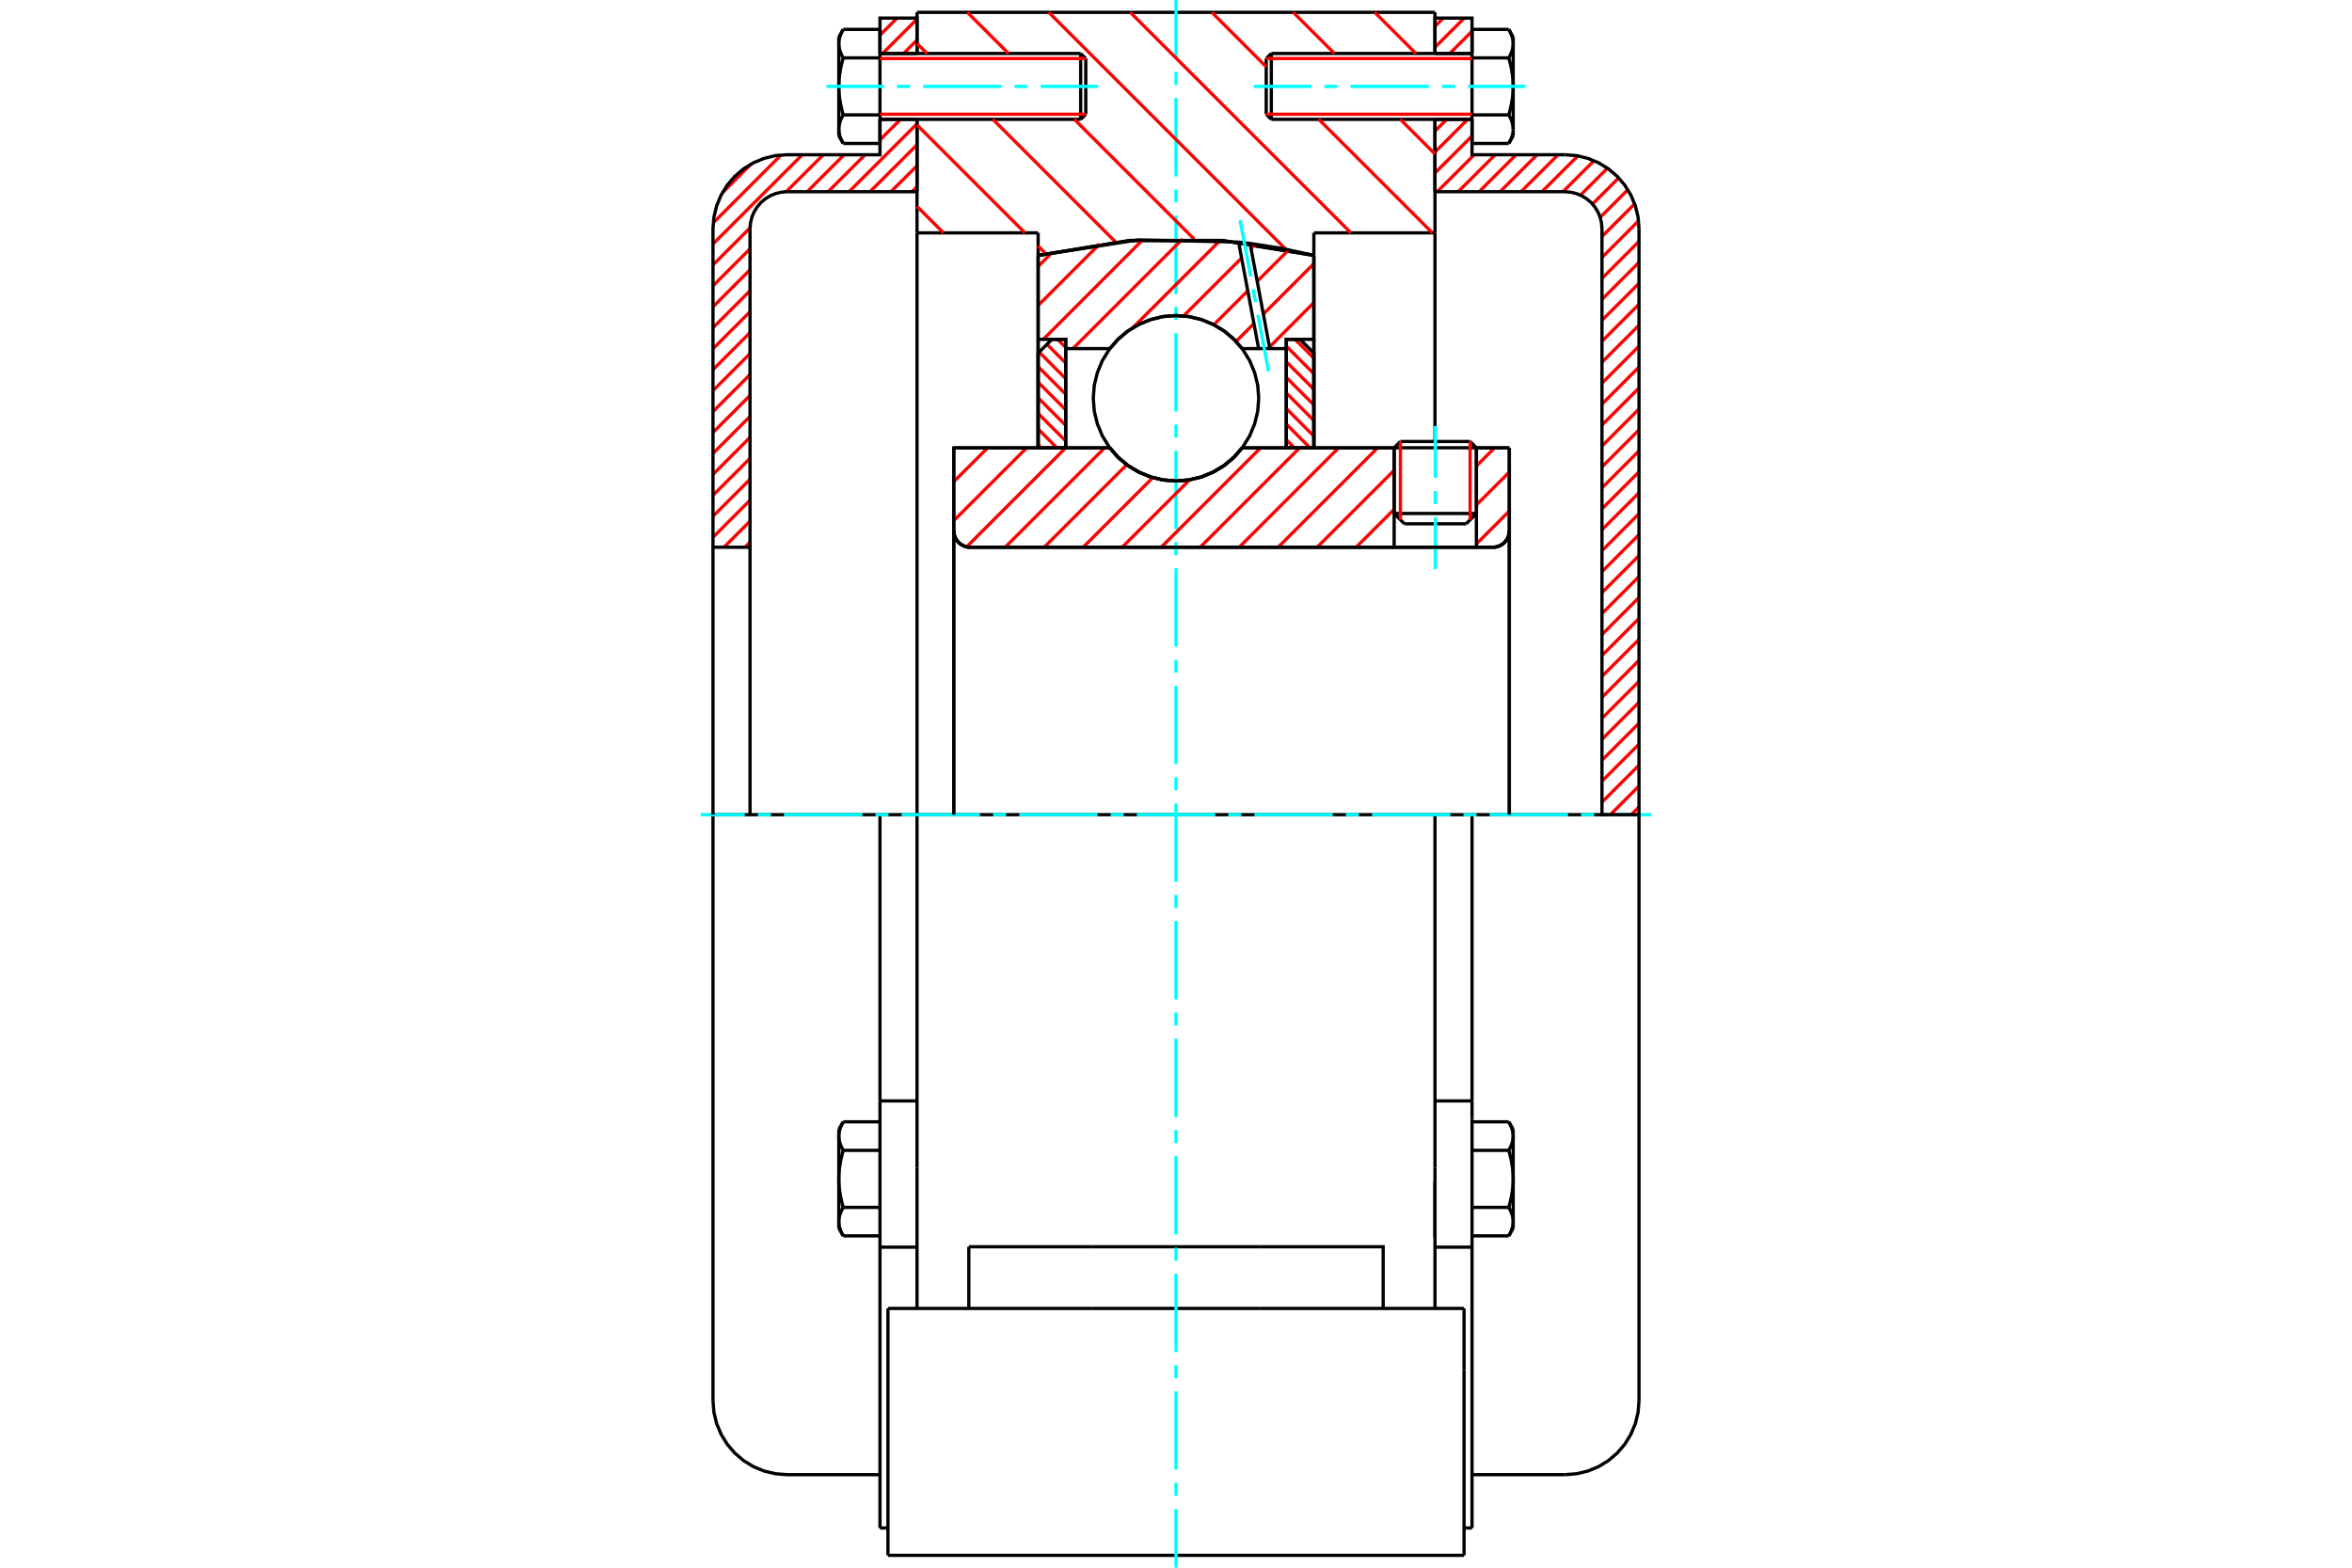 <?xml version="1.0" standalone="no"?>
<!DOCTYPE svg PUBLIC "-//W3C//DTD SVG 1.1//EN"
	"http://www.w3.org/Graphics/SVG/1.1/DTD/svg11.dtd">
<svg xmlns="http://www.w3.org/2000/svg" height="100%" width="100%" viewBox="0 0 36000 24000">
	<rect x="-1800" y="-1200" width="39600" height="26400" style="fill:#FFF"/>
	<g style="fill:none; fill-rule:evenodd" transform="matrix(1 0 0 1 0 0)">
		<g style="fill:none; stroke:#000; stroke-width:50; shape-rendering:geometricPrecision">
			<line x1="22598" y1="6855" x2="21339" y2="6855"/>
			<line x1="21435" y1="6759" x2="22502" y2="6759"/>
			<line x1="21339" y1="7861" x2="22598" y2="7861"/>
			<line x1="22441" y1="8019" x2="21496" y2="8019"/>
			<polyline points="22850,8378 22890,8375 22928,8366 22965,8350 22998,8330 23029,8304 23054,8274 23075,8240 23090,8204 23099,8165 23102,8126"/>
			<line x1="23102" y1="6857" x2="23102" y2="8126"/>
			<line x1="22598" y1="6857" x2="23102" y2="6857"/>
			<line x1="19013" y1="6857" x2="21339" y2="6857"/>
			<polyline points="16987,6857 17116,7004 17266,7129 17434,7229 17615,7303 17805,7348 18000,7363 18195,7348 18385,7303 18566,7229 18734,7129 18884,7004 19013,6857"/>
			<line x1="14598" y1="6857" x2="16987" y2="6857"/>
			<line x1="14598" y1="8126" x2="14598" y2="6857"/>
			<polyline points="14598,8126 14602,8165 14611,8204 14626,8240 14647,8274 14672,8304 14702,8330 14736,8350 14773,8366 14811,8375 14850,8378"/>
			<line x1="22850" y1="8378" x2="14850" y2="8378"/>
			<line x1="23102" y1="8126" x2="23102" y2="12472"/>
			<line x1="14598" y1="8126" x2="14598" y2="12472"/>
			<line x1="21435" y1="6759" x2="21339" y2="6855"/>
			<line x1="22598" y1="6855" x2="22502" y2="6759"/>
			<line x1="22441" y1="8019" x2="22598" y2="7861"/>
			<line x1="21339" y1="7861" x2="21496" y2="8019"/>
			<line x1="21339" y1="6855" x2="21339" y2="7861"/>
			<line x1="22598" y1="7861" x2="22598" y2="6855"/>
			<polyline points="22850,8378 22890,8375 22928,8366 22965,8350 22998,8330 23029,8304 23054,8274 23075,8240 23090,8204 23099,8165 23102,8126"/>
			<polyline points="14598,8126 14602,8165 14611,8204 14626,8240 14647,8274 14672,8304 14702,8330 14736,8350 14773,8366 14811,8375 14850,8378"/>
			<line x1="21964" y1="12472" x2="14036" y2="12472"/>
			<line x1="21964" y1="3565" x2="20110" y2="3565"/>
			<line x1="21964" y1="1827" x2="21964" y2="3565"/>
			<line x1="21964" y1="189" x2="21964" y2="819"/>
			<line x1="14036" y1="189" x2="21964" y2="189"/>
			<line x1="14036" y1="819" x2="14036" y2="189"/>
			<line x1="14036" y1="3565" x2="14036" y2="1827"/>
			<line x1="15890" y1="3565" x2="14036" y2="3565"/>
			<line x1="15890" y1="3910" x2="15890" y2="3565"/>
			<polyline points="20110,3910 18710,3682 17290,3682 15890,3910"/>
			<line x1="20110" y1="3565" x2="20110" y2="3910"/>
			<line x1="15890" y1="6857" x2="15890" y2="3910"/>
			<line x1="14036" y1="12472" x2="14036" y2="3565"/>
			<line x1="20110" y1="3910" x2="20110" y2="6857"/>
			<line x1="13591" y1="23811" x2="22409" y2="23811"/>
			<line x1="14829" y1="20031" x2="14829" y2="19087"/>
			<line x1="16731" y1="19087" x2="14829" y2="19087"/>
			<line x1="16731" y1="20031" x2="19269" y2="20031"/>
			<line x1="19269" y1="19087" x2="16731" y2="19087"/>
			<polyline points="21171,20031 21171,19087 19269,19087"/>
			<line x1="21964" y1="20031" x2="21964" y2="17875"/>
			<line x1="14036" y1="20031" x2="14036" y2="17875"/>
			<line x1="19269" y1="20031" x2="22409" y2="20031"/>
			<line x1="21964" y1="18088" x2="21964" y2="18943"/>
			<line x1="21964" y1="3565" x2="21964" y2="6759"/>
			<line x1="14036" y1="17875" x2="14036" y2="12472"/>
			<line x1="22409" y1="20976" x2="22409" y2="20031"/>
			<line x1="22409" y1="23811" x2="22409" y2="20976"/>
			<polyline points="13591,23811 13591,20976 13591,20031"/>
			<line x1="21964" y1="17875" x2="21964" y2="12472"/>
			<line x1="13591" y1="20031" x2="16731" y2="20031"/>
			<line x1="13469" y1="16854" x2="14036" y2="16854"/>
			<polyline points="13469,16854 13469,17095 13469,17142 13469,19093 13469,23392"/>
			<polyline points="12839,18702 12839,18708 12839,18714 12840,18720 12840,18726 12840,18732 12841,18738 12842,18744 12843,18750 12843,18756 12844,18762 12846,18768 12847,18774 12848,18780 12850,18786 12851,18792 12853,18798 12855,18804 12857,18810 12859,18816 12861,18822 12863,18829 12865,18835 12868,18841 12870,18847 12873,18854 12876,18860 12879,18867 12882,18873 12885,18880 12888,18886 12892,18893 12895,18900 12899,18906 12903,18913 12907,18920"/>
			<line x1="12839" y1="18803" x2="12839" y2="18702"/>
			<polyline points="12839,18047 12839,18059 12839,18071 12840,18083 12840,18095 12840,18107 12841,18119 12842,18131 12843,18143 12843,18155 12844,18167 12846,18179 12847,18191 12848,18203 12850,18215 12851,18227 12853,18239 12855,18251 12857,18264 12859,18276 12861,18288 12863,18301 12865,18313 12868,18326 12870,18338 12873,18351 12876,18364 12879,18377 12882,18390 12885,18403 12888,18416 12892,18429 12895,18443 12899,18456 12903,18470 12907,18484"/>
			<line x1="12839" y1="18702" x2="12839" y2="18047"/>
			<polyline points="12907,18484 12903,18491 12899,18497 12895,18504 12892,18511 12888,18518 12885,18524 12882,18531 12879,18537 12876,18544 12873,18550 12870,18556 12868,18563 12865,18569 12863,18575 12861,18581 12859,18588 12857,18594 12855,18600 12853,18606 12851,18612 12850,18618 12848,18624 12847,18630 12846,18636 12844,18642 12843,18648 12843,18654 12842,18660 12841,18666 12840,18672 12840,18678 12840,18684 12839,18690 12839,18696 12839,18702"/>
			<polyline points="12839,17393 12839,17399 12839,17405 12840,17411 12840,17417 12840,17423 12841,17428 12842,17434 12843,17440 12843,17446 12844,17452 12846,17458 12847,17464 12848,17470 12850,17476 12851,17483 12853,17489 12855,17495 12857,17501 12859,17507 12861,17513 12863,17519 12865,17526 12868,17532 12870,17538 12873,17544 12876,17551 12879,17557 12882,17564 12885,17570 12888,17577 12892,17584 12895,17590 12899,17597 12903,17604 12907,17611"/>
			<line x1="12839" y1="18047" x2="12839" y2="17393"/>
			<polyline points="12907,17611 12903,17625 12899,17638 12895,17652 12892,17665 12888,17679 12885,17692 12882,17705 12879,17718 12876,17731 12873,17743 12870,17756 12868,17769 12865,17781 12863,17794 12861,17806 12859,17819 12857,17831 12855,17843 12853,17855 12851,17867 12850,17880 12848,17892 12847,17904 12846,17916 12844,17928 12843,17940 12843,17952 12842,17964 12841,17975 12840,17987 12840,17999 12840,18011 12839,18023 12839,18035 12839,18047"/>
			<line x1="12839" y1="17393" x2="12839" y2="17291"/>
			<polyline points="12907,17174 12903,17181 12899,17188 12895,17195 12892,17202 12888,17208 12885,17215 12882,17221 12879,17228 12876,17234 12873,17241 12870,17247 12868,17253 12865,17260 12863,17266 12861,17272 12859,17278 12857,17284 12855,17291 12853,17297 12851,17303 12850,17309 12848,17315 12847,17321 12846,17327 12844,17333 12843,17339 12843,17345 12842,17351 12841,17357 12840,17363 12840,17369 12840,17375 12839,17381 12839,17387 12839,17393"/>
			<line x1="13469" y1="17611" x2="12907" y2="17611"/>
			<line x1="13469" y1="17174" x2="12907" y2="17174"/>
			<line x1="13469" y1="18484" x2="12907" y2="18484"/>
			<line x1="13469" y1="18920" x2="12907" y2="18920"/>
			<line x1="12047" y1="12472" x2="10913" y2="12472"/>
			<line x1="13469" y1="12472" x2="12047" y2="12472"/>
			<line x1="14036" y1="12472" x2="13469" y2="12472"/>
			<line x1="10913" y1="12472" x2="10913" y2="21443"/>
			<line x1="13469" y1="12472" x2="13469" y2="16854"/>
			<line x1="16619" y1="1749" x2="16619" y2="896"/>
			<line x1="16541" y1="1827" x2="16541" y2="819"/>
			<polyline points="12907,1759 12903,1766 12899,1773 12895,1780 12892,1786 12888,1793 12885,1800 12882,1806 12879,1813 12876,1819 12873,1826 12870,1832 12868,1838 12865,1845 12863,1851 12861,1857 12859,1863 12857,1869 12855,1875 12853,1882 12851,1888 12850,1894 12848,1900 12847,1906 12846,1912 12844,1918 12843,1924 12843,1930 12842,1936 12841,1942 12840,1948 12840,1954 12840,1959 12839,1965 12839,1971 12839,1977"/>
			<polyline points="12839,1323 12839,1335 12839,1347 12840,1359 12840,1371 12840,1383 12841,1395 12842,1407 12843,1418 12843,1430 12844,1442 12846,1454 12847,1466 12848,1478 12850,1491 12851,1503 12853,1515 12855,1527 12857,1539 12859,1551 12861,1564 12863,1576 12865,1589 12868,1601 12870,1614 12873,1627 12876,1639 12879,1652 12882,1665 12885,1678 12888,1692 12892,1705 12895,1718 12899,1732 12903,1745 12907,1759"/>
			<line x1="12839" y1="1977" x2="12839" y2="1323"/>
			<polyline points="12839,668 12839,674 12839,680 12840,686 12840,692 12840,698 12841,704 12842,710 12843,716 12843,722 12844,728 12846,734 12847,740 12848,746 12850,752 12851,758 12853,764 12855,770 12857,776 12859,783 12861,789 12863,795 12865,801 12868,807 12870,814 12873,820 12876,826 12879,833 12882,839 12885,846 12888,853 12892,859 12895,866 12899,873 12903,880 12907,886"/>
			<line x1="12839" y1="1323" x2="12839" y2="668"/>
			<polyline points="12907,886 12903,900 12899,914 12895,927 12892,941 12888,954 12885,967 12882,980 12879,993 12876,1006 12873,1019 12870,1032 12868,1044 12865,1057 12863,1069 12861,1082 12859,1094 12857,1106 12855,1119 12853,1131 12851,1143 12850,1155 12848,1167 12847,1179 12846,1191 12844,1203 12843,1215 12843,1227 12842,1239 12841,1251 12840,1263 12840,1275 12840,1287 12839,1299 12839,1311 12839,1323"/>
			<line x1="12839" y1="668" x2="12839" y2="567"/>
			<polyline points="12907,450 12903,457 12899,464 12895,470 12892,477 12888,484 12885,490 12882,497 12879,503 12876,510 12873,516 12870,523 12868,529 12865,535 12863,541 12861,548 12859,554 12857,560 12855,566 12853,572 12851,578 12850,584 12848,590 12847,596 12846,602 12844,608 12843,614 12843,620 12842,626 12841,632 12840,638 12840,644 12840,650 12839,656 12839,662 12839,668"/>
			<polyline points="12839,1977 12839,1983 12839,1989 12840,1995 12840,2001 12840,2007 12841,2013 12842,2019 12843,2025 12843,2031 12844,2037 12846,2043 12847,2049 12848,2055 12850,2061 12851,2067 12853,2073 12855,2080 12857,2086 12859,2092 12861,2098 12863,2104 12865,2110 12868,2117 12870,2123 12873,2129 12876,2136 12879,2142 12882,2149 12885,2155 12888,2162 12892,2168 12895,2175 12899,2182 12903,2189 12907,2196"/>
			<line x1="12839" y1="2079" x2="12839" y2="1977"/>
			<line x1="13469" y1="450" x2="12907" y2="450"/>
			<line x1="13469" y1="886" x2="12907" y2="886"/>
			<line x1="13469" y1="886" x2="13469" y2="450"/>
			<line x1="13469" y1="1759" x2="12907" y2="1759"/>
			<line x1="13469" y1="1759" x2="13469" y2="886"/>
			<line x1="13469" y1="2196" x2="12907" y2="2196"/>
			<line x1="13469" y1="2196" x2="13469" y2="1759"/>
			<line x1="13469" y1="19093" x2="14036" y2="19093"/>
			<line x1="13469" y1="23392" x2="13591" y2="23392"/>
			<line x1="12839" y1="18803" x2="12907" y2="18920"/>
			<line x1="12907" y1="17174" x2="12839" y2="17291"/>
			<polyline points="10913,21443 10927,21620 10969,21793 11037,21957 11130,22109 11245,22244 11381,22360 11532,22453 11697,22521 11870,22562 12047,22576 13469,22576"/>
			<line x1="16541" y1="1827" x2="16619" y2="1749"/>
			<line x1="16619" y1="896" x2="16541" y2="819"/>
			<line x1="13469" y1="1827" x2="16541" y2="1827"/>
			<line x1="16541" y1="819" x2="13469" y2="819"/>
			<line x1="12907" y1="450" x2="12839" y2="567"/>
			<line x1="12839" y1="2079" x2="12907" y2="2196"/>
			<line x1="21964" y1="16854" x2="22531" y2="16854"/>
			<line x1="22531" y1="17095" x2="22531" y2="16854"/>
			<line x1="22531" y1="17142" x2="22531" y2="17095"/>
			<line x1="22531" y1="19093" x2="22531" y2="17142"/>
			<polyline points="22531,16854 22531,12472 21964,12472"/>
			<line x1="22531" y1="23392" x2="22531" y2="19093"/>
			<polyline points="23161,17393 23161,17387 23161,17381 23160,17375 23160,17369 23160,17363 23159,17357 23158,17351 23157,17345 23157,17339 23156,17333 23154,17327 23153,17321 23152,17315 23150,17309 23149,17303 23147,17297 23145,17291 23143,17284 23141,17278 23139,17272 23137,17266 23135,17260 23132,17253 23130,17247 23127,17241 23124,17234 23121,17228 23118,17221 23115,17215 23112,17208 23108,17202 23105,17195 23101,17188 23097,17181 23093,17174"/>
			<line x1="23161" y1="17291" x2="23161" y2="17393"/>
			<polyline points="23161,18047 23161,18035 23161,18023 23160,18011 23160,17999 23160,17987 23159,17975 23158,17964 23157,17952 23157,17940 23156,17928 23154,17916 23153,17904 23152,17892 23150,17880 23149,17867 23147,17855 23145,17843 23143,17831 23141,17819 23139,17806 23137,17794 23135,17781 23132,17769 23130,17756 23127,17743 23124,17731 23121,17718 23118,17705 23115,17692 23112,17679 23108,17665 23105,17652 23101,17638 23097,17625 23093,17611"/>
			<line x1="23161" y1="17393" x2="23161" y2="18047"/>
			<polyline points="23093,17611 23097,17604 23101,17597 23105,17590 23108,17584 23112,17577 23115,17570 23118,17564 23121,17557 23124,17551 23127,17544 23130,17538 23132,17532 23135,17526 23137,17519 23139,17513 23141,17507 23143,17501 23145,17495 23147,17489 23149,17483 23150,17476 23152,17470 23153,17464 23154,17458 23156,17452 23157,17446 23157,17440 23158,17434 23159,17428 23160,17423 23160,17417 23160,17411 23161,17405 23161,17399 23161,17393"/>
			<polyline points="23161,18702 23161,18696 23161,18690 23160,18684 23160,18678 23160,18672 23159,18666 23158,18660 23157,18654 23157,18648 23156,18642 23154,18636 23153,18630 23152,18624 23150,18618 23149,18612 23147,18606 23145,18600 23143,18594 23141,18588 23139,18581 23137,18575 23135,18569 23132,18563 23130,18556 23127,18550 23124,18544 23121,18537 23118,18531 23115,18524 23112,18518 23108,18511 23105,18504 23101,18497 23097,18491 23093,18484"/>
			<line x1="23161" y1="18047" x2="23161" y2="18702"/>
			<polyline points="23093,18484 23097,18470 23101,18456 23105,18443 23108,18429 23112,18416 23115,18403 23118,18390 23121,18377 23124,18364 23127,18351 23130,18338 23132,18326 23135,18313 23137,18301 23139,18288 23141,18276 23143,18264 23145,18251 23147,18239 23149,18227 23150,18215 23152,18203 23153,18191 23154,18179 23156,18167 23157,18155 23157,18143 23158,18131 23159,18119 23160,18107 23160,18095 23160,18083 23161,18071 23161,18059 23161,18047"/>
			<line x1="23161" y1="18702" x2="23161" y2="18803"/>
			<polyline points="23093,18920 23097,18913 23101,18906 23105,18900 23108,18893 23112,18886 23115,18880 23118,18873 23121,18867 23124,18860 23127,18854 23130,18847 23132,18841 23135,18835 23137,18829 23139,18822 23141,18816 23143,18810 23145,18804 23147,18798 23149,18792 23150,18786 23152,18780 23153,18774 23154,18768 23156,18762 23157,18756 23157,18750 23158,18744 23159,18738 23160,18732 23160,18726 23160,18720 23161,18714 23161,18708 23161,18702"/>
			<line x1="22531" y1="18920" x2="23093" y2="18920"/>
			<line x1="22531" y1="18484" x2="23093" y2="18484"/>
			<line x1="22531" y1="17611" x2="23093" y2="17611"/>
			<line x1="22531" y1="17174" x2="23093" y2="17174"/>
			<polyline points="25087,12472 23953,12472 22531,12472"/>
			<line x1="25087" y1="21443" x2="25087" y2="12472"/>
			<line x1="19381" y1="896" x2="19381" y2="1749"/>
			<line x1="19459" y1="819" x2="19459" y2="1827"/>
			<polyline points="23161,668 23161,662 23161,656 23160,650 23160,644 23160,638 23159,632 23158,626 23157,620 23157,614 23156,608 23154,602 23153,596 23152,590 23150,584 23149,578 23147,572 23145,566 23143,560 23141,554 23139,548 23137,541 23135,535 23132,529 23130,523 23127,516 23124,510 23121,503 23118,497 23115,490 23112,484 23108,477 23105,470 23101,464 23097,457 23093,450"/>
			<line x1="23161" y1="567" x2="23161" y2="668"/>
			<polyline points="23093,2196 23097,2189 23101,2182 23105,2175 23108,2168 23112,2162 23115,2155 23118,2149 23121,2142 23124,2136 23127,2129 23130,2123 23132,2117 23135,2110 23137,2104 23139,2098 23141,2092 23143,2086 23145,2080 23147,2073 23149,2067 23150,2061 23152,2055 23153,2049 23154,2043 23156,2037 23157,2031 23157,2025 23158,2019 23159,2013 23160,2007 23160,2001 23160,1995 23161,1989 23161,1983 23161,1977 23161,2079"/>
			<polyline points="23161,1323 23161,1311 23161,1299 23160,1287 23160,1275 23160,1263 23159,1251 23158,1239 23157,1227 23157,1215 23156,1203 23154,1191 23153,1179 23152,1167 23150,1155 23149,1143 23147,1131 23145,1119 23143,1106 23141,1094 23139,1082 23137,1069 23135,1057 23132,1044 23130,1032 23127,1019 23124,1006 23121,993 23118,980 23115,967 23112,954 23108,941 23105,927 23101,914 23097,900 23093,886"/>
			<line x1="23161" y1="668" x2="23161" y2="1323"/>
			<polyline points="23093,886 23097,880 23101,873 23105,866 23108,859 23112,853 23115,846 23118,839 23121,833 23124,826 23127,820 23130,814 23132,807 23135,801 23137,795 23139,789 23141,783 23143,776 23145,770 23147,764 23149,758 23150,752 23152,746 23153,740 23154,734 23156,728 23157,722 23157,716 23158,710 23159,704 23160,698 23160,692 23160,686 23161,680 23161,674 23161,668"/>
			<polyline points="23161,1977 23161,1971 23161,1965 23160,1959 23160,1954 23160,1948 23159,1942 23158,1936 23157,1930 23157,1924 23156,1918 23154,1912 23153,1906 23152,1900 23150,1894 23149,1888 23147,1882 23145,1875 23143,1869 23141,1863 23139,1857 23137,1851 23135,1845 23132,1838 23130,1832 23127,1826 23124,1819 23121,1813 23118,1806 23115,1800 23112,1793 23108,1786 23105,1780 23101,1773 23097,1766 23093,1759"/>
			<line x1="23161" y1="1323" x2="23161" y2="1977"/>
			<polyline points="23093,1759 23097,1745 23101,1732 23105,1718 23108,1705 23112,1692 23115,1678 23118,1665 23121,1652 23124,1639 23127,1627 23130,1614 23132,1601 23135,1589 23137,1576 23139,1564 23141,1551 23143,1539 23145,1527 23147,1515 23149,1503 23150,1491 23152,1478 23153,1466 23154,1454 23156,1442 23157,1430 23157,1418 23158,1407 23159,1395 23160,1383 23160,1371 23160,1359 23161,1347 23161,1335 23161,1323"/>
			<line x1="22531" y1="886" x2="23093" y2="886"/>
			<polyline points="22531,886 22531,1759 23093,1759"/>
			<line x1="22531" y1="450" x2="23093" y2="450"/>
			<line x1="22531" y1="450" x2="22531" y2="886"/>
			<line x1="22531" y1="2196" x2="23093" y2="2196"/>
			<line x1="22531" y1="1759" x2="22531" y2="2196"/>
			<line x1="21964" y1="19093" x2="22531" y2="19093"/>
			<line x1="22409" y1="23392" x2="22531" y2="23392"/>
			<line x1="23161" y1="17291" x2="23093" y2="17174"/>
			<line x1="23093" y1="18920" x2="23161" y2="18803"/>
			<polyline points="23953,22576 24130,22562 24303,22521 24468,22453 24619,22360 24755,22244 24870,22109 24963,21957 25031,21793 25073,21620 25087,21443"/>
			<line x1="22531" y1="22576" x2="23953" y2="22576"/>
			<line x1="19459" y1="819" x2="19381" y2="896"/>
			<line x1="19381" y1="1749" x2="19459" y2="1827"/>
			<line x1="22531" y1="819" x2="19459" y2="819"/>
			<line x1="19459" y1="1827" x2="22531" y2="1827"/>
			<line x1="23161" y1="567" x2="23093" y2="450"/>
			<line x1="23093" y1="2196" x2="23161" y2="2079"/>
		</g>
		<g style="fill:none; stroke:#0FF; stroke-width:50; shape-rendering:geometricPrecision">
			<line x1="21969" y1="8713" x2="21969" y2="7917"/>
			<line x1="21969" y1="7717" x2="21969" y2="7517"/>
			<line x1="21969" y1="7317" x2="21969" y2="6522"/>
			<line x1="18000" y1="24000" x2="18000" y2="23100"/>
			<line x1="18000" y1="22900" x2="18000" y2="22700"/>
			<line x1="18000" y1="22500" x2="18000" y2="21300"/>
			<line x1="18000" y1="21100" x2="18000" y2="20900"/>
			<line x1="18000" y1="20700" x2="18000" y2="19500"/>
			<line x1="18000" y1="19300" x2="18000" y2="19100"/>
			<line x1="18000" y1="18900" x2="18000" y2="17700"/>
			<line x1="18000" y1="17500" x2="18000" y2="17300"/>
			<line x1="18000" y1="17100" x2="18000" y2="15900"/>
			<line x1="18000" y1="15700" x2="18000" y2="15500"/>
			<line x1="18000" y1="15300" x2="18000" y2="14100"/>
			<line x1="18000" y1="13900" x2="18000" y2="13700"/>
			<line x1="18000" y1="13500" x2="18000" y2="12300"/>
			<line x1="18000" y1="12100" x2="18000" y2="11900"/>
			<line x1="18000" y1="11700" x2="18000" y2="10500"/>
			<line x1="18000" y1="10300" x2="18000" y2="10100"/>
			<line x1="18000" y1="9900" x2="18000" y2="8700"/>
			<line x1="18000" y1="8500" x2="18000" y2="8300"/>
			<line x1="18000" y1="8100" x2="18000" y2="6900"/>
			<line x1="18000" y1="6700" x2="18000" y2="6500"/>
			<line x1="18000" y1="6300" x2="18000" y2="5100"/>
			<line x1="18000" y1="4900" x2="18000" y2="4700"/>
			<line x1="18000" y1="4500" x2="18000" y2="3300"/>
			<line x1="18000" y1="3100" x2="18000" y2="2900"/>
			<line x1="18000" y1="2700" x2="18000" y2="1500"/>
			<line x1="18000" y1="1300" x2="18000" y2="1100"/>
			<line x1="18000" y1="900" x2="18000" y2="0"/>
			<line x1="10724" y1="12472" x2="11400" y2="12472"/>
			<line x1="11600" y1="12472" x2="11800" y2="12472"/>
			<line x1="12000" y1="12472" x2="13200" y2="12472"/>
			<line x1="13400" y1="12472" x2="13600" y2="12472"/>
			<line x1="13800" y1="12472" x2="15000" y2="12472"/>
			<line x1="15200" y1="12472" x2="15400" y2="12472"/>
			<line x1="15600" y1="12472" x2="16800" y2="12472"/>
			<line x1="17000" y1="12472" x2="17200" y2="12472"/>
			<line x1="17400" y1="12472" x2="18600" y2="12472"/>
			<line x1="18800" y1="12472" x2="19000" y2="12472"/>
			<line x1="19200" y1="12472" x2="20400" y2="12472"/>
			<line x1="20600" y1="12472" x2="20800" y2="12472"/>
			<line x1="21000" y1="12472" x2="22200" y2="12472"/>
			<line x1="22400" y1="12472" x2="22600" y2="12472"/>
			<line x1="22800" y1="12472" x2="24000" y2="12472"/>
			<line x1="24200" y1="12472" x2="24400" y2="12472"/>
			<line x1="24600" y1="12472" x2="25276" y2="12472"/>
			<line x1="12650" y1="1323" x2="13529" y2="1323"/>
			<line x1="13729" y1="1323" x2="13929" y2="1323"/>
			<line x1="14129" y1="1323" x2="15329" y2="1323"/>
			<line x1="15529" y1="1323" x2="15729" y2="1323"/>
			<line x1="15929" y1="1323" x2="16808" y2="1323"/>
			<line x1="19192" y1="1323" x2="20071" y2="1323"/>
			<line x1="20271" y1="1323" x2="20471" y2="1323"/>
			<line x1="20671" y1="1323" x2="21871" y2="1323"/>
			<line x1="22071" y1="1323" x2="22271" y2="1323"/>
			<line x1="22471" y1="1323" x2="23350" y2="1323"/>
		</g>
		<g style="fill:none; stroke:#F00; stroke-width:50; shape-rendering:geometricPrecision">
			<line x1="25087" y1="12354" x2="24968" y2="12472"/>
			<line x1="25087" y1="12033" x2="24648" y2="12472"/>
			<line x1="25087" y1="11713" x2="24520" y2="12280"/>
			<line x1="25087" y1="11392" x2="24520" y2="11959"/>
			<line x1="25087" y1="11071" x2="24520" y2="11638"/>
			<line x1="25087" y1="10751" x2="24520" y2="11318"/>
			<line x1="25087" y1="10430" x2="24520" y2="10997"/>
			<line x1="25087" y1="10109" x2="24520" y2="10676"/>
			<line x1="25087" y1="9788" x2="24520" y2="10355"/>
			<line x1="25087" y1="9468" x2="24520" y2="10035"/>
			<line x1="25087" y1="9147" x2="24520" y2="9714"/>
			<line x1="25087" y1="8826" x2="24520" y2="9393"/>
			<line x1="25087" y1="8506" x2="24520" y2="9073"/>
			<line x1="25087" y1="8185" x2="24520" y2="8752"/>
			<line x1="25087" y1="7864" x2="24520" y2="8431"/>
			<line x1="25087" y1="7544" x2="24520" y2="8110"/>
			<line x1="25087" y1="7223" x2="24520" y2="7790"/>
			<line x1="25087" y1="6902" x2="24520" y2="7469"/>
			<line x1="25087" y1="6581" x2="24520" y2="7148"/>
			<line x1="25087" y1="6261" x2="24520" y2="6828"/>
			<line x1="25087" y1="5940" x2="24520" y2="6507"/>
			<line x1="25087" y1="5619" x2="24520" y2="6186"/>
			<line x1="25087" y1="5299" x2="24520" y2="5866"/>
			<line x1="25087" y1="4978" x2="24520" y2="5545"/>
			<line x1="25087" y1="4657" x2="24520" y2="5224"/>
			<line x1="25087" y1="4337" x2="24520" y2="4903"/>
			<line x1="25087" y1="4016" x2="24520" y2="4583"/>
			<line x1="25087" y1="3695" x2="24520" y2="4262"/>
			<line x1="25080" y1="3381" x2="24520" y2="3941"/>
			<line x1="25020" y1="3121" x2="24520" y2="3621"/>
			<line x1="24916" y1="2904" x2="24492" y2="3328"/>
			<line x1="24776" y1="2723" x2="24375" y2="3124"/>
			<line x1="24604" y1="2575" x2="24190" y2="2988"/>
			<line x1="24398" y1="2460" x2="23922" y2="2935"/>
			<line x1="24151" y1="2386" x2="23601" y2="2935"/>
			<line x1="23848" y1="2369" x2="23281" y2="2935"/>
			<line x1="23527" y1="2369" x2="22960" y2="2935"/>
			<line x1="23206" y1="2369" x2="22639" y2="2935"/>
			<line x1="22885" y1="2369" x2="22319" y2="2935"/>
			<line x1="22565" y1="2369" x2="21998" y2="2935"/>
			<line x1="22531" y1="2082" x2="21964" y2="2648"/>
			<line x1="22465" y1="1827" x2="21964" y2="2328"/>
			<line x1="22144" y1="1827" x2="21964" y2="2007"/>
			<line x1="22531" y1="799" x2="22511" y2="819"/>
			<line x1="22531" y1="478" x2="22190" y2="819"/>
			<line x1="22411" y1="277" x2="21964" y2="724"/>
			<line x1="22090" y1="277" x2="21964" y2="404"/>
		</g>
		<g style="fill:none; stroke:#000; stroke-width:50; shape-rendering:geometricPrecision">
			<line x1="21964" y1="2935" x2="21964" y2="1827"/>
			<line x1="21964" y1="819" x2="22531" y2="819"/>
			<line x1="22531" y1="1827" x2="21964" y2="1827"/>
			<polyline points="21964,819 21964,277 22531,277 22531,819"/>
			<polyline points="22531,1827 22531,2369 23953,2369"/>
			<polyline points="25087,3502 25073,3325 25031,3152 24963,2988 24870,2836 24755,2701 24619,2585 24468,2492 24303,2424 24130,2382 23953,2369"/>
			<polyline points="25087,3502 25087,12472 24520,12472 24520,3502 24513,3414 24492,3327 24458,3245 24411,3169 24354,3101 24286,3044 24210,2997 24128,2963 24041,2942 23953,2935 21964,2935"/>
		</g>
		<g style="fill:none; stroke:#F00; stroke-width:50; shape-rendering:geometricPrecision">
			<line x1="11480" y1="8299" x2="11402" y2="8378"/>
			<line x1="11480" y1="7979" x2="11081" y2="8378"/>
			<line x1="11480" y1="7658" x2="10913" y2="8225"/>
			<line x1="11480" y1="7337" x2="10913" y2="7904"/>
			<line x1="11480" y1="7017" x2="10913" y2="7583"/>
			<line x1="11480" y1="6696" x2="10913" y2="7263"/>
			<line x1="11480" y1="6375" x2="10913" y2="6942"/>
			<line x1="11480" y1="6054" x2="10913" y2="6621"/>
			<line x1="11480" y1="5734" x2="10913" y2="6301"/>
			<line x1="14036" y1="2857" x2="13958" y2="2935"/>
			<line x1="11480" y1="5413" x2="10913" y2="5980"/>
			<line x1="14036" y1="2537" x2="13637" y2="2935"/>
			<line x1="11480" y1="5092" x2="10913" y2="5659"/>
			<line x1="14036" y1="2216" x2="13316" y2="2935"/>
			<line x1="11480" y1="4772" x2="10913" y2="5339"/>
			<line x1="14036" y1="1895" x2="12996" y2="2935"/>
			<line x1="11480" y1="4451" x2="10913" y2="5018"/>
			<line x1="13784" y1="1827" x2="13469" y2="2142"/>
			<line x1="13242" y1="2369" x2="12675" y2="2935"/>
			<line x1="11480" y1="4130" x2="10913" y2="4697"/>
			<line x1="12921" y1="2369" x2="12354" y2="2935"/>
			<line x1="11480" y1="3809" x2="10913" y2="4376"/>
			<line x1="12601" y1="2369" x2="12033" y2="2936"/>
			<line x1="11481" y1="3488" x2="10913" y2="4056"/>
			<line x1="14036" y1="612" x2="13830" y2="819"/>
			<line x1="12280" y1="2369" x2="10913" y2="3735"/>
			<line x1="14036" y1="292" x2="13509" y2="819"/>
			<line x1="11955" y1="2373" x2="10918" y2="3410"/>
			<line x1="13730" y1="277" x2="13469" y2="538"/>
			<line x1="11494" y1="2513" x2="11058" y2="2949"/>
		</g>
		<g style="fill:none; stroke:#000; stroke-width:50; shape-rendering:geometricPrecision">
			<line x1="14036" y1="2935" x2="14036" y2="1827"/>
			<line x1="14036" y1="819" x2="13469" y2="819"/>
			<line x1="13469" y1="1827" x2="14036" y2="1827"/>
			<polyline points="14036,819 14036,277 13469,277 13469,819"/>
			<polyline points="13469,1827 13469,2369 12047,2369 11870,2382 11697,2424 11532,2492 11381,2585 11245,2701 11130,2836 11037,2988 10969,3152 10927,3325 10913,3502 10913,8378 11480,8378 11480,3502"/>
			<polyline points="12047,2935 11959,2942 11872,2963 11790,2997 11714,3044 11646,3101 11589,3169 11542,3245 11508,3327 11487,3414 11480,3502"/>
			<line x1="12047" y1="2935" x2="14036" y2="2935"/>
			<line x1="10913" y1="12472" x2="10913" y2="8378"/>
			<line x1="11480" y1="8378" x2="11480" y2="12472"/>
		</g>
		<g style="fill:none; stroke:#F00; stroke-width:50; shape-rendering:geometricPrecision">
			<line x1="21042" y1="189" x2="21672" y2="819"/>
			<line x1="19795" y1="189" x2="20425" y2="819"/>
			<line x1="21433" y1="1827" x2="21964" y2="2358"/>
			<line x1="18548" y1="189" x2="19381" y2="1023"/>
			<line x1="20185" y1="1827" x2="21924" y2="3565"/>
			<line x1="17300" y1="189" x2="20677" y2="3565"/>
			<line x1="16053" y1="189" x2="19683" y2="3819"/>
			<line x1="14806" y1="189" x2="15436" y2="819"/>
			<line x1="16444" y1="1827" x2="18279" y2="3662"/>
			<line x1="14036" y1="666" x2="14189" y2="819"/>
			<line x1="15197" y1="1827" x2="17076" y2="3706"/>
			<line x1="14036" y1="1913" x2="15688" y2="3565"/>
			<line x1="15890" y1="3767" x2="16006" y2="3884"/>
			<line x1="14036" y1="3160" x2="14441" y2="3565"/>
		</g>
		<g style="fill:none; stroke:#000; stroke-width:50; shape-rendering:geometricPrecision">
			<polyline points="20110,3910 18710,3682 17290,3682 15890,3910"/>
		</g>
		<g style="fill:none; stroke:#F00; stroke-width:50; shape-rendering:geometricPrecision">
			<line x1="22502" y1="6759" x2="22502" y2="7958"/>
			<line x1="21435" y1="7958" x2="21435" y2="6759"/>
			<line x1="15890" y1="6807" x2="15939" y2="6857"/>
			<line x1="15890" y1="6569" x2="16178" y2="6857"/>
			<line x1="15890" y1="6330" x2="16312" y2="6752"/>
			<line x1="15890" y1="6091" x2="16312" y2="6513"/>
			<line x1="15890" y1="5852" x2="16312" y2="6274"/>
			<line x1="15890" y1="5614" x2="16312" y2="6036"/>
			<line x1="15905" y1="5390" x2="16312" y2="5797"/>
			<line x1="16025" y1="5271" x2="16312" y2="5558"/>
			<line x1="16187" y1="5195" x2="16312" y2="5319"/>
		</g>
		<g style="fill:none; stroke:#000; stroke-width:50; shape-rendering:geometricPrecision">
			<polyline points="16312,6857 16312,5195 16101,5195 15890,5406 15890,6857 16312,6857"/>
		</g>
		<g style="fill:none; stroke:#F00; stroke-width:50; shape-rendering:geometricPrecision">
			<line x1="19822" y1="5195" x2="20110" y2="5483"/>
			<line x1="19688" y1="5299" x2="20110" y2="5722"/>
			<line x1="19688" y1="5538" x2="20110" y2="5960"/>
			<line x1="19688" y1="5777" x2="20110" y2="6199"/>
			<line x1="19688" y1="6016" x2="20110" y2="6438"/>
			<line x1="19688" y1="6254" x2="20110" y2="6677"/>
			<line x1="19688" y1="6493" x2="20052" y2="6857"/>
			<line x1="19688" y1="6732" x2="19813" y2="6857"/>
		</g>
		<g style="fill:none; stroke:#000; stroke-width:50; shape-rendering:geometricPrecision">
			<polyline points="19688,6857 19688,5195 19899,5195 20110,5406 20110,6857 19688,6857"/>
			<polyline points="19266,6097 19251,5899 19204,5706 19128,5522 19024,5353 18895,5202 18744,5073 18575,4969 18391,4893 18198,4846 18000,4831 17802,4846 17609,4893 17425,4969 17256,5073 17105,5202 16976,5353 16872,5522 16796,5706 16749,5899 16734,6097 16749,6295 16796,6488 16872,6672 16976,6841 17105,6992 17256,7121 17425,7225 17609,7301 17802,7348 18000,7363 18198,7348 18391,7301 18575,7225 18744,7121 18895,6992 19024,6841 19128,6672 19204,6488 19251,6295 19266,6097"/>
		</g>
		<g style="fill:none; stroke:#F00; stroke-width:50; shape-rendering:geometricPrecision">
			<line x1="20110" y1="4633" x2="19432" y2="5312"/>
			<line x1="20110" y1="4036" x2="19337" y2="4809"/>
			<line x1="19193" y1="4954" x2="18919" y2="5227"/>
			<line x1="19723" y1="3827" x2="19243" y2="4307"/>
			<line x1="19098" y1="4452" x2="18579" y2="4971"/>
			<line x1="19214" y1="3739" x2="19148" y2="3805"/>
			<line x1="19004" y1="3949" x2="18116" y2="4837"/>
			<line x1="18672" y1="3684" x2="17337" y2="5019"/>
			<line x1="18101" y1="3658" x2="16422" y2="5337"/>
			<line x1="17490" y1="3672" x2="15968" y2="5195"/>
			<line x1="16832" y1="3734" x2="15890" y2="4676"/>
			<line x1="16109" y1="3860" x2="15890" y2="4079"/>
		</g>
		<g style="fill:none; stroke:#000; stroke-width:50; shape-rendering:geometricPrecision">
			<polyline points="15890,6857 15890,5195 15890,3910"/>
			<polyline points="18958,3706 17415,3673 15890,3910"/>
			<polyline points="19134,3727 19046,3716 18958,3706"/>
			<polyline points="20110,3910 19625,3804 19134,3727"/>
			<polyline points="20110,3910 20110,5195 19688,5195 19688,5337 19688,6857"/>
			<polyline points="19688,5337 19436,5337 19265,5337 19013,5337 18884,5190 18734,5065 18566,4965 18385,4891 18195,4846 18000,4831 17805,4846 17615,4891 17434,4965 17266,5065 17116,5190 16987,5337 16312,5337 16312,6857"/>
			<polyline points="16312,5337 16312,5195 15890,5195"/>
			<line x1="20110" y1="5195" x2="20110" y2="6857"/>
		</g>
		<g style="fill:none; stroke:#0FF; stroke-width:50; shape-rendering:geometricPrecision">
			<line x1="19416" y1="5685" x2="19254" y2="4821"/>
			<line x1="19217" y1="4625" x2="19180" y2="4428"/>
			<line x1="19143" y1="4232" x2="18980" y2="3368"/>
		</g>
		<g style="fill:none; stroke:#000; stroke-width:50; shape-rendering:geometricPrecision">
			<line x1="19265" y1="5337" x2="18958" y2="3706"/>
			<line x1="19436" y1="5337" x2="19134" y2="3727"/>
		</g>
		<g style="fill:none; stroke:#F00; stroke-width:50; shape-rendering:geometricPrecision">
			<line x1="23102" y1="7823" x2="22598" y2="8327"/>
			<line x1="23102" y1="7227" x2="22598" y2="7730"/>
			<line x1="22875" y1="6857" x2="22598" y2="7134"/>
			<line x1="21339" y1="7797" x2="20757" y2="8378"/>
			<line x1="21339" y1="7200" x2="20160" y2="8378"/>
			<line x1="21085" y1="6857" x2="19563" y2="8378"/>
			<line x1="20488" y1="6857" x2="18967" y2="8378"/>
			<line x1="19891" y1="6857" x2="18370" y2="8378"/>
			<line x1="19294" y1="6857" x2="17773" y2="8378"/>
			<line x1="18209" y1="7345" x2="17176" y2="8378"/>
			<line x1="17645" y1="7312" x2="16579" y2="8378"/>
			<line x1="17246" y1="7114" x2="15982" y2="8378"/>
			<line x1="16907" y1="6857" x2="15385" y2="8378"/>
			<line x1="16310" y1="6857" x2="14795" y2="8372"/>
			<line x1="15713" y1="6857" x2="14598" y2="7971"/>
			<line x1="15116" y1="6857" x2="14598" y2="7374"/>
		</g>
		<g style="fill:none; stroke:#000; stroke-width:50; shape-rendering:geometricPrecision">
			<line x1="23102" y1="12472" x2="23102" y2="6857"/>
			<polyline points="22850,8378 22890,8375 22928,8366 22965,8350 22998,8330 23029,8304 23054,8274 23075,8240 23090,8204 23099,8165 23102,8126"/>
			<polyline points="22850,8378 22598,8378 22598,6857"/>
			<polyline points="22598,8378 21339,8378 21339,6857"/>
			<line x1="21339" y1="8378" x2="14850" y2="8378"/>
			<polyline points="14598,8126 14602,8165 14611,8204 14626,8240 14647,8274 14672,8304 14702,8330 14736,8350 14773,8366 14811,8375 14850,8378"/>
			<polyline points="14598,8126 14598,6857 15020,6857 16987,6857 17116,7004 17266,7129 17434,7229 17615,7303 17805,7348 18000,7363 18195,7348 18385,7303 18566,7229 18734,7129 18884,7004 19013,6857 21339,6857"/>
			<line x1="22598" y1="6857" x2="23102" y2="6857"/>
			<line x1="14598" y1="12472" x2="14598" y2="8126"/>
		</g>
		<g style="fill:none; stroke:#F00; stroke-width:50; shape-rendering:geometricPrecision">
			<line x1="22531" y1="896" x2="19381" y2="896"/>
			<line x1="19381" y1="1749" x2="22531" y2="1749"/>
		</g>
		<g style="fill:none; stroke:#F00; stroke-width:50; shape-rendering:geometricPrecision">
			<line x1="13469" y1="896" x2="16619" y2="896"/>
			<line x1="16619" y1="1749" x2="13469" y2="1749"/>
		</g>
	</g>
</svg>
